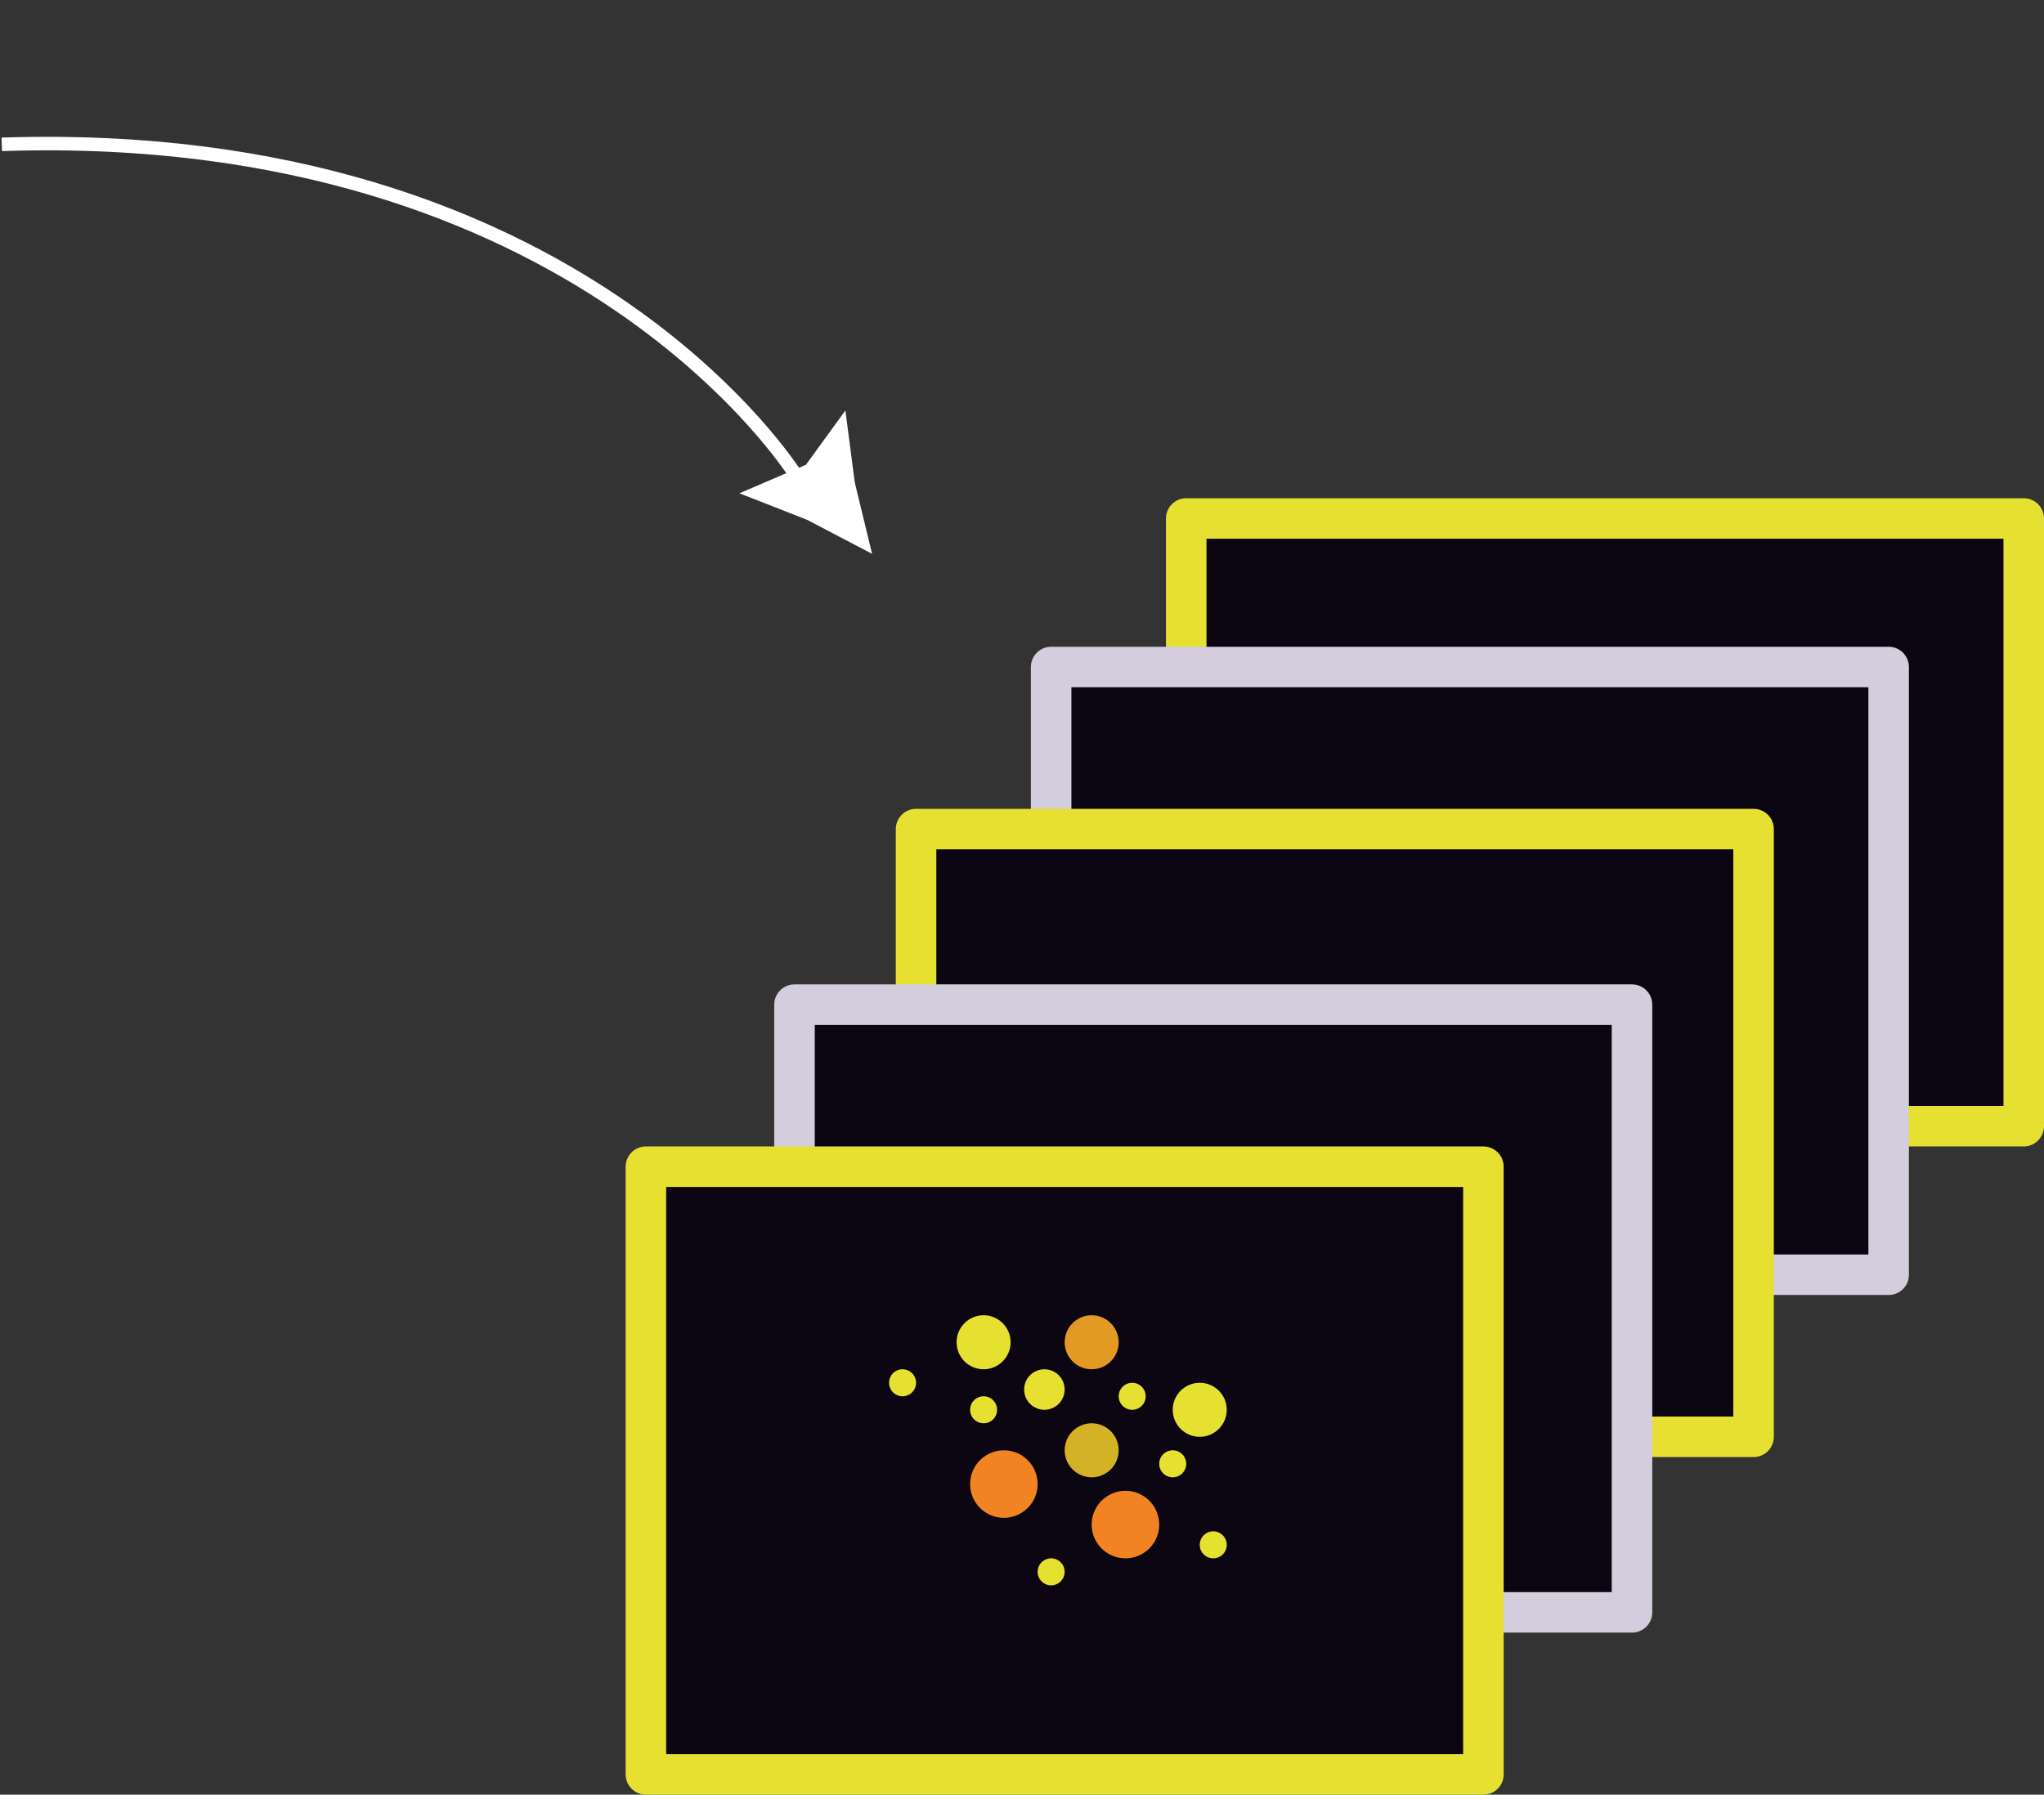 <svg xmlns="http://www.w3.org/2000/svg" width="151.315" height="132.891"><rect width="100%" height="100%" fill="#333333" stroke="none"/><defs><style>.c,.d{fill:#0b0612;stroke-linecap:round;stroke-linejoin:round;stroke-width:3px}.c{stroke:#e6e030}.d{stroke:#d4cddd}.f{fill:#e6e030}.h{fill:#f18322}</style></defs><path d="M59.026 35.357S43.094 9.269.13 10.688" fill="none" stroke="#fff" stroke-width="1.001"/><path d="M64.56 41.01l-4.814-2.52-5.01-1.963 4.927-2.112 2.92-4.022.695 5.336z" fill="#fff"/><g transform="translate(-1024.185 -463.609)"><path class="c" d="M1112 502h62v45h-62z"/><path class="d" d="M1102 513h62v45h-62z"/><path class="c" d="M1092 525h62v45h-62z"/><path class="d" d="M1083 538h62v45h-62z"/><path class="c" d="M1072 550h62v45h-62z"/><circle cx="2" cy="2" r="2" transform="translate(1103 561)" fill="#e39a24"/><circle class="f" cx="2" cy="2" r="2" transform="translate(1095 561)"/><circle cx="2" cy="2" r="2" transform="translate(1103 569)" fill="#d4b226"/><circle class="f" cx="2" cy="2" r="2" transform="translate(1111 566)"/><circle class="h" cx="2.5" cy="2.5" r="2.5" transform="translate(1096 571)"/><circle class="h" cx="2.5" cy="2.5" r="2.5" transform="translate(1105 574)"/><circle class="f" cx="1.5" cy="1.5" r="1.5" transform="translate(1100 565)"/><circle class="f" cx="1" cy="1" r="1" transform="translate(1090 565)"/><circle class="f" cx="1" cy="1" r="1" transform="translate(1107 566)"/><circle class="f" cx="1" cy="1" r="1" transform="translate(1096 567)"/><circle class="f" cx="1" cy="1" r="1" transform="translate(1101 579)"/><circle class="f" cx="1" cy="1" r="1" transform="translate(1113 577)"/><circle class="f" cx="1" cy="1" r="1" transform="translate(1110 571)"/></g></svg>